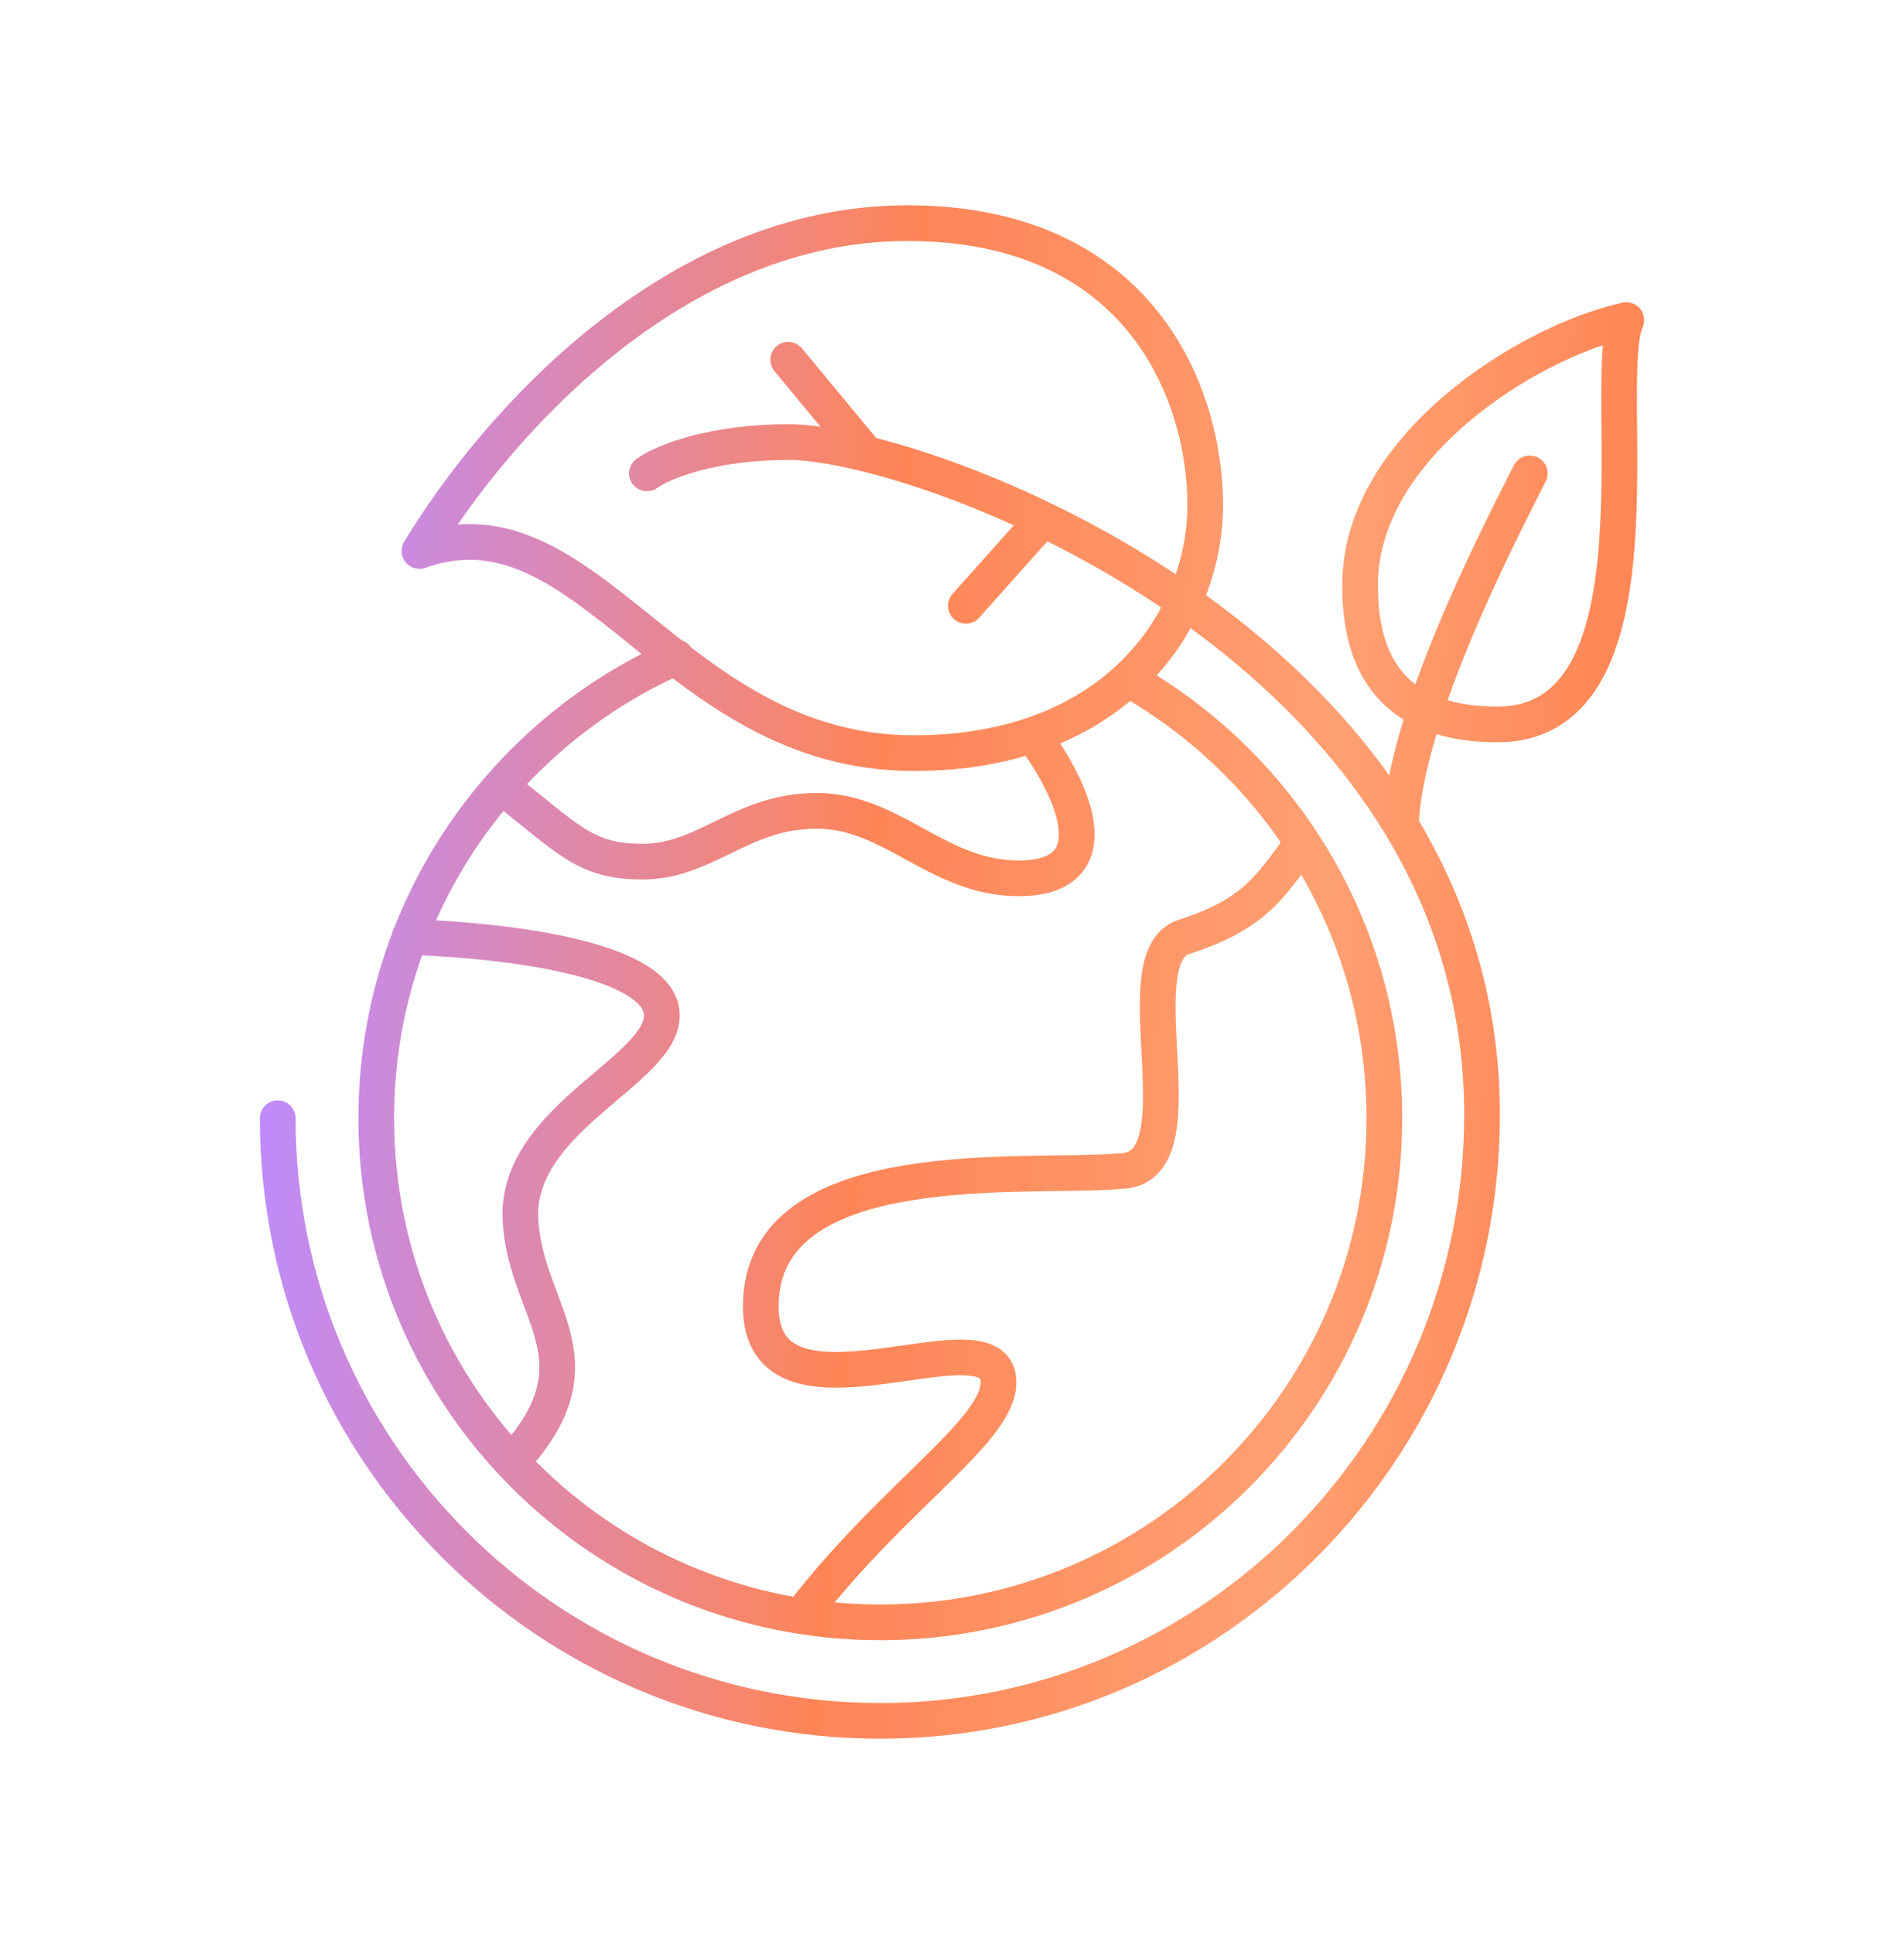 <svg xmlns:xlink="http://www.w3.org/1999/xlink" xmlns="http://www.w3.org/2000/svg" viewBox="0 0 64 65" width="64" height="65" fill="none"><path stroke="url(&quot;#paint0_linear_916_83485&quot;)" stroke-linecap="round" stroke-linejoin="round" stroke-width="1.2px" d="M9.335 37.581c0 11.186 9.068 20.255 20.255 20.255 11.186 0 20.227-9.18 20.227-20.366 0-3.733-1.058-6.97-2.732-9.734m-25.34-11.827c.654-.459 2.36-1.052 4.749-1.052.635 0 1.538.131 2.622.398m-2.622-3.164 2.622 3.164m0 0c1.659.409 3.743 1.136 5.946 2.199m0 0-2.595 2.906m2.595-2.906c4.326 2.087 9.108 5.47 12.023 10.282m-30.2-1.27c2.185 1.68 2.73 2.493 4.705 2.493 2.156 0 3.318-1.708 5.866-1.708 2.548 0 4.055 2.268 6.79 2.268 2.734 0 2.3-2.314.469-4.81M13.763 31.49c3.699.13 8.484.828 8.484 2.639 0 1.817-4.662 3.382-4.758 6.598 0 3.285 2.974 4.887-.286 8.405M43.777 28.33c-1.15 1.584-1.66 2.4-3.983 3.16-2.17.71.74 7.87-2.17 7.87-2.92.281-12.052-.74-12.052 4.545 0 4.545 7.992 0 7.992 2.553 0 1.634-3.524 3.805-6.613 7.813M51.42 15.91c-1.244 2.445-4.186 8.215-4.336 11.827m-24.361-5.649c-5.936 2.635-10.076 8.581-10.076 15.494 0 9.358 7.585 16.943 16.943 16.943s16.943-7.585 16.943-16.943c0-6.318-3.457-11.828-8.583-14.74m16.714-12.085c-3.371.752-8.947 4.305-8.947 8.895 0 1.686.363 4.694 4.616 4.694 5.835 0 3.423-11.566 4.331-13.59Zm-40.564 7.76c2.537-4.207 8.548-11.018 16.395-11.018 7.847 0 10.017 5.753 10.017 9.483 0 3.729-2.888 8.33-9.8 8.33-8.114 0-10.936-8.831-16.612-6.794Z" fill="none"></path><defs><linearGradient id="paint0_linear_916_83485" x1="9.973" x2="57.614" y1="13.24" y2="16.651" gradientUnits="userSpaceOnUse"><stop stop-color="#BD8BFF"></stop><stop offset=".429" stop-color="#FF8557"></stop><stop offset=".748" stop-color="#FFA072"></stop><stop offset="1" stop-color="#FF7E4D"></stop></linearGradient><linearGradient id="paint0_linear_916_83485" x1="9.973" x2="57.614" y1="13.24" y2="16.651" gradientUnits="userSpaceOnUse"><stop stop-color="#BD8BFF"></stop><stop offset=".429" stop-color="#FF8557"></stop><stop offset=".748" stop-color="#FFA072"></stop><stop offset="1" stop-color="#FF7E4D"></stop></linearGradient></defs></svg>